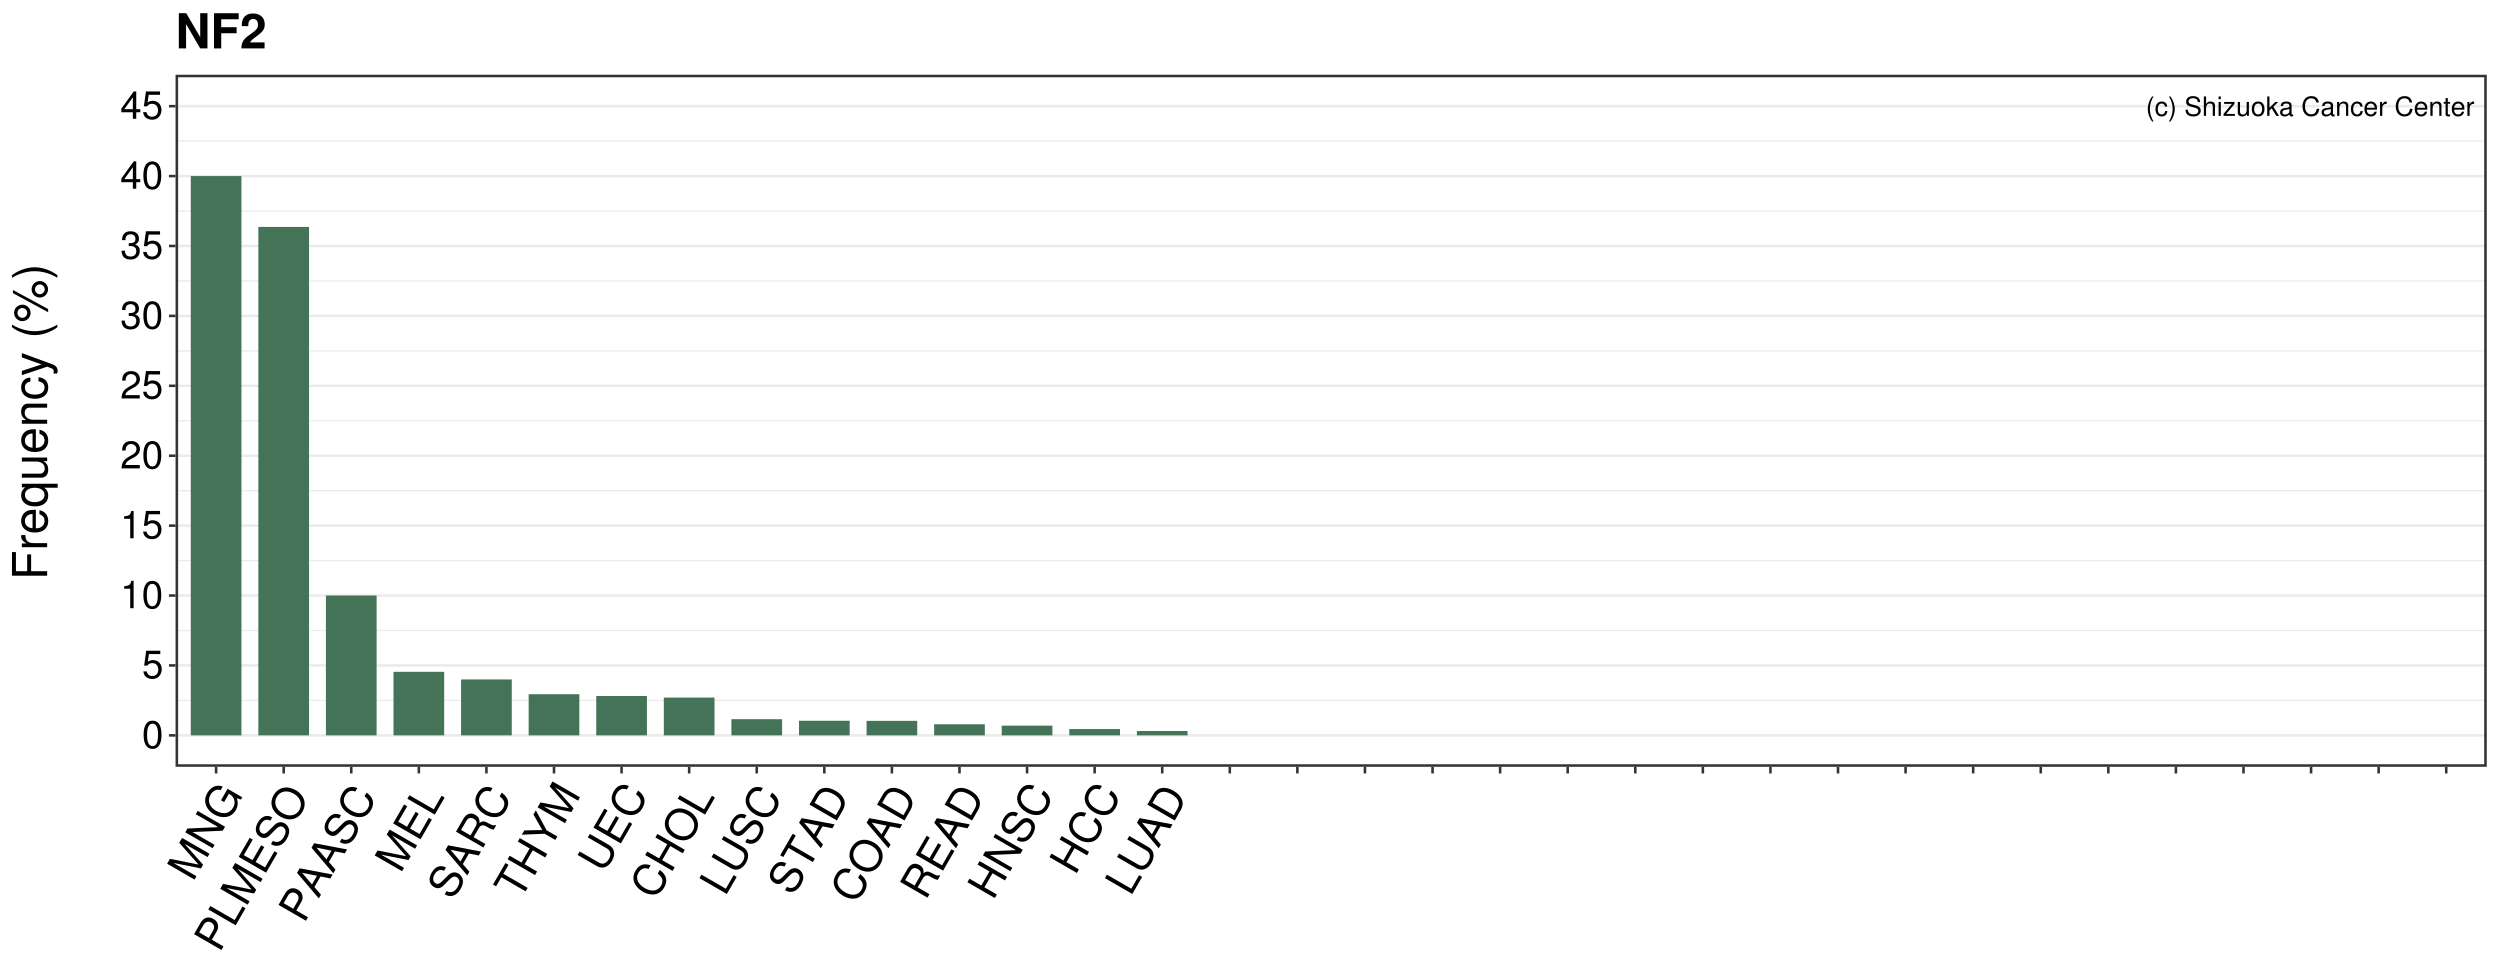 <?xml version="1.0" encoding="UTF-8"?>
<svg xmlns="http://www.w3.org/2000/svg" xmlns:xlink="http://www.w3.org/1999/xlink" width="1036pt" height="403pt" viewBox="0 0 1036 403" version="1.1">
<defs>
<g>
<symbol overflow="visible" id="glyph0-0">
<path style="stroke:none;" d=""/>
</symbol>
<symbol overflow="visible" id="glyph0-1">
<path style="stroke:none;" d="M 2.609 -8.047 C 1.5 -6.609 0.812 -4.594 0.812 -2.859 C 0.812 -1.109 1.5 0.891 2.609 2.344 L 3.219 2.344 C 2.25 0.766 1.703 -1.094 1.703 -2.859 C 1.703 -4.625 2.25 -6.484 3.219 -8.047 Z M 2.609 -8.047 "/>
</symbol>
<symbol overflow="visible" id="glyph0-2">
<path style="stroke:none;" d="M 5.203 -3.844 C 5.156 -4.406 5.031 -4.766 4.812 -5.094 C 4.422 -5.641 3.719 -5.953 2.922 -5.953 C 1.359 -5.953 0.344 -4.719 0.344 -2.797 C 0.344 -0.922 1.344 0.25 2.906 0.25 C 4.281 0.25 5.156 -0.578 5.266 -1.984 L 4.344 -1.984 C 4.188 -1.062 3.719 -0.594 2.922 -0.594 C 1.906 -0.594 1.297 -1.422 1.297 -2.797 C 1.297 -4.234 1.906 -5.109 2.906 -5.109 C 3.672 -5.109 4.172 -4.656 4.281 -3.844 Z M 5.203 -3.844 "/>
</symbol>
<symbol overflow="visible" id="glyph0-3">
<path style="stroke:none;" d="M 1.031 2.344 C 2.125 0.891 2.828 -1.109 2.828 -2.844 C 2.828 -4.594 2.125 -6.609 1.031 -8.047 L 0.422 -8.047 C 1.391 -6.469 1.938 -4.625 1.938 -2.844 C 1.938 -1.094 1.391 0.766 0.422 2.344 Z M 1.031 2.344 "/>
</symbol>
<symbol overflow="visible" id="glyph0-4">
<path style="stroke:none;" d=""/>
</symbol>
<symbol overflow="visible" id="glyph0-5">
<path style="stroke:none;" d="M 6.578 -5.688 C 6.578 -7.266 5.484 -8.188 3.641 -8.188 C 1.859 -8.188 0.766 -7.281 0.766 -5.828 C 0.766 -4.844 1.297 -4.219 2.359 -3.938 L 4.359 -3.406 C 5.375 -3.141 5.828 -2.734 5.828 -2.109 C 5.828 -1.672 5.594 -1.234 5.266 -1 C 4.938 -0.766 4.438 -0.656 3.781 -0.656 C 2.906 -0.656 2.312 -0.859 1.922 -1.328 C 1.625 -1.672 1.484 -2.062 1.5 -2.562 L 0.531 -2.562 C 0.547 -1.828 0.688 -1.344 1 -0.891 C 1.562 -0.141 2.484 0.25 3.719 0.25 C 4.672 0.25 5.453 0.031 5.969 -0.359 C 6.516 -0.797 6.859 -1.516 6.859 -2.203 C 6.859 -3.203 6.234 -3.938 5.141 -4.234 L 3.125 -4.766 C 2.156 -5.031 1.797 -5.344 1.797 -5.969 C 1.797 -6.781 2.516 -7.328 3.594 -7.328 C 4.875 -7.328 5.594 -6.734 5.609 -5.688 Z M 6.578 -5.688 "/>
</symbol>
<symbol overflow="visible" id="glyph0-6">
<path style="stroke:none;" d="M 0.766 -8.047 L 0.766 0 L 1.688 0 L 1.688 -3.188 C 1.688 -4.375 2.312 -5.141 3.266 -5.141 C 3.562 -5.141 3.859 -5.047 4.078 -4.875 C 4.344 -4.688 4.453 -4.422 4.453 -4.016 L 4.453 0 L 5.375 0 L 5.375 -4.375 C 5.375 -5.344 4.672 -5.953 3.547 -5.953 C 2.734 -5.953 2.234 -5.703 1.688 -5 L 1.688 -8.047 Z M 0.766 -8.047 "/>
</symbol>
<symbol overflow="visible" id="glyph0-7">
<path style="stroke:none;" d="M 1.656 -5.781 L 0.734 -5.781 L 0.734 0 L 1.656 0 Z M 1.656 -8.047 L 0.734 -8.047 L 0.734 -6.891 L 1.656 -6.891 Z M 1.656 -8.047 "/>
</symbol>
<symbol overflow="visible" id="glyph0-8">
<path style="stroke:none;" d="M 4.891 -5.781 L 0.578 -5.781 L 0.578 -4.984 L 3.797 -4.984 L 0.344 -0.828 L 0.344 0 L 5.047 0 L 5.047 -0.812 L 1.453 -0.812 L 4.891 -4.969 Z M 4.891 -5.781 "/>
</symbol>
<symbol overflow="visible" id="glyph0-9">
<path style="stroke:none;" d="M 5.328 0 L 5.328 -5.781 L 4.406 -5.781 L 4.406 -2.5 C 4.406 -1.328 3.797 -0.547 2.828 -0.547 C 2.094 -0.547 1.641 -1 1.641 -1.688 L 1.641 -5.781 L 0.719 -5.781 L 0.719 -1.328 C 0.719 -0.359 1.438 0.25 2.562 0.25 C 3.406 0.25 3.953 -0.047 4.5 -0.812 L 4.5 0 Z M 5.328 0 "/>
</symbol>
<symbol overflow="visible" id="glyph0-10">
<path style="stroke:none;" d="M 3 -5.953 C 1.375 -5.953 0.391 -4.797 0.391 -2.844 C 0.391 -0.906 1.375 0.25 3.016 0.25 C 4.641 0.25 5.641 -0.906 5.641 -2.812 C 5.641 -4.812 4.672 -5.953 3 -5.953 Z M 3.016 -5.109 C 4.047 -5.109 4.672 -4.25 4.672 -2.812 C 4.672 -1.453 4.031 -0.594 3.016 -0.594 C 1.984 -0.594 1.359 -1.453 1.359 -2.844 C 1.359 -4.234 1.984 -5.109 3.016 -5.109 Z M 3.016 -5.109 "/>
</symbol>
<symbol overflow="visible" id="glyph0-11">
<path style="stroke:none;" d="M 1.562 -8.047 L 0.641 -8.047 L 0.641 0 L 1.562 0 L 1.562 -2.25 L 2.453 -3.141 L 4.406 0 L 5.547 0 L 3.188 -3.797 L 5.188 -5.781 L 4.016 -5.781 L 1.562 -3.344 Z M 1.562 -8.047 "/>
</symbol>
<symbol overflow="visible" id="glyph0-12">
<path style="stroke:none;" d="M 5.906 -0.547 C 5.812 -0.516 5.766 -0.516 5.719 -0.516 C 5.391 -0.516 5.219 -0.688 5.219 -0.969 L 5.219 -4.375 C 5.219 -5.406 4.469 -5.953 3.031 -5.953 C 2.203 -5.953 1.5 -5.719 1.109 -5.281 C 0.844 -4.984 0.734 -4.656 0.719 -4.078 L 1.641 -4.078 C 1.719 -4.781 2.141 -5.109 3 -5.109 C 3.828 -5.109 4.297 -4.797 4.297 -4.234 L 4.297 -4 C 4.297 -3.609 4.062 -3.453 3.344 -3.359 C 2.031 -3.188 1.828 -3.141 1.484 -3 C 0.812 -2.734 0.469 -2.203 0.469 -1.453 C 0.469 -0.406 1.188 0.25 2.359 0.25 C 3.094 0.25 3.672 0 4.328 -0.594 C 4.391 -0.016 4.688 0.25 5.281 0.25 C 5.469 0.25 5.609 0.234 5.906 0.156 Z M 4.297 -1.828 C 4.297 -1.516 4.203 -1.328 3.938 -1.078 C 3.562 -0.734 3.109 -0.547 2.562 -0.547 C 1.844 -0.547 1.422 -0.891 1.422 -1.484 C 1.422 -2.094 1.828 -2.391 2.812 -2.547 C 3.797 -2.672 3.984 -2.719 4.297 -2.859 Z M 4.297 -1.828 "/>
</symbol>
<symbol overflow="visible" id="glyph0-13">
<path style="stroke:none;" d="M 7.312 -5.562 C 7 -7.328 5.969 -8.188 4.203 -8.188 C 3.125 -8.188 2.25 -7.844 1.656 -7.188 C 0.922 -6.391 0.531 -5.234 0.531 -3.938 C 0.531 -2.609 0.938 -1.469 1.703 -0.688 C 2.312 -0.047 3.109 0.25 4.172 0.25 C 6.125 0.25 7.234 -0.812 7.484 -2.938 L 6.422 -2.938 C 6.328 -2.391 6.219 -2.016 6.047 -1.688 C 5.719 -1.031 5.031 -0.656 4.172 -0.656 C 2.578 -0.656 1.562 -1.938 1.562 -3.938 C 1.562 -6.016 2.531 -7.281 4.094 -7.281 C 4.734 -7.281 5.344 -7.078 5.672 -6.766 C 5.969 -6.5 6.141 -6.156 6.266 -5.562 Z M 7.312 -5.562 "/>
</symbol>
<symbol overflow="visible" id="glyph0-14">
<path style="stroke:none;" d="M 0.766 -5.781 L 0.766 0 L 1.703 0 L 1.703 -3.188 C 1.703 -4.375 2.312 -5.141 3.266 -5.141 C 4 -5.141 4.469 -4.703 4.469 -4.016 L 4.469 0 L 5.375 0 L 5.375 -4.375 C 5.375 -5.328 4.656 -5.953 3.547 -5.953 C 2.688 -5.953 2.125 -5.625 1.625 -4.812 L 1.625 -5.781 Z M 0.766 -5.781 "/>
</symbol>
<symbol overflow="visible" id="glyph0-15">
<path style="stroke:none;" d="M 5.672 -2.578 C 5.672 -3.469 5.594 -4 5.438 -4.438 C 5.062 -5.375 4.172 -5.953 3.094 -5.953 C 1.484 -5.953 0.438 -4.719 0.438 -2.812 C 0.438 -0.922 1.453 0.25 3.078 0.25 C 4.391 0.25 5.312 -0.5 5.547 -1.75 L 4.625 -1.75 C 4.359 -1 3.844 -0.594 3.109 -0.594 C 2.516 -0.594 2.016 -0.859 1.719 -1.344 C 1.484 -1.672 1.406 -2.016 1.406 -2.578 Z M 1.422 -3.344 C 1.5 -4.406 2.156 -5.109 3.078 -5.109 C 3.984 -5.109 4.688 -4.359 4.688 -3.406 C 4.688 -3.375 4.688 -3.359 4.672 -3.344 Z M 1.422 -3.344 "/>
</symbol>
<symbol overflow="visible" id="glyph0-16">
<path style="stroke:none;" d="M 0.766 -5.781 L 0.766 0 L 1.688 0 L 1.688 -3 C 1.688 -3.828 1.906 -4.375 2.344 -4.688 C 2.625 -4.906 2.906 -4.969 3.547 -4.984 L 3.547 -5.922 C 3.391 -5.938 3.312 -5.953 3.188 -5.953 C 2.594 -5.953 2.141 -5.594 1.609 -4.734 L 1.609 -5.781 Z M 0.766 -5.781 "/>
</symbol>
<symbol overflow="visible" id="glyph0-17">
<path style="stroke:none;" d="M 2.812 -5.781 L 1.859 -5.781 L 1.859 -7.375 L 0.938 -7.375 L 0.938 -5.781 L 0.156 -5.781 L 0.156 -5.031 L 0.938 -5.031 L 0.938 -0.656 C 0.938 -0.078 1.344 0.25 2.062 0.25 C 2.281 0.25 2.5 0.234 2.812 0.172 L 2.812 -0.594 C 2.688 -0.562 2.547 -0.547 2.359 -0.547 C 1.969 -0.547 1.859 -0.656 1.859 -1.078 L 1.859 -5.031 L 2.812 -5.031 Z M 2.812 -5.781 "/>
</symbol>
<symbol overflow="visible" id="glyph1-0">
<path style="stroke:none;" d=""/>
</symbol>
<symbol overflow="visible" id="glyph1-1">
<path style="stroke:none;" d="M 4.406 -11.344 C 3.344 -11.344 2.391 -10.875 1.797 -10.094 C 1.062 -9.109 0.688 -7.578 0.688 -5.484 C 0.688 -1.656 1.969 0.375 4.406 0.375 C 6.797 0.375 8.109 -1.656 8.109 -5.391 C 8.109 -7.594 7.766 -9.078 7.016 -10.094 C 6.422 -10.891 5.469 -11.344 4.406 -11.344 Z M 4.406 -10.094 C 5.922 -10.094 6.672 -8.562 6.672 -5.516 C 6.672 -2.297 5.938 -0.797 4.375 -0.797 C 2.875 -0.797 2.125 -2.375 2.125 -5.469 C 2.125 -8.578 2.875 -10.094 4.406 -10.094 Z M 4.406 -10.094 "/>
</symbol>
<symbol overflow="visible" id="glyph1-2">
<path style="stroke:none;" d="M 7.609 -11.344 L 1.766 -11.344 L 0.906 -5.172 L 2.203 -5.172 C 2.859 -5.953 3.406 -6.219 4.281 -6.219 C 5.812 -6.219 6.766 -5.188 6.766 -3.5 C 6.766 -1.875 5.828 -0.875 4.281 -0.875 C 3.062 -0.875 2.297 -1.5 1.969 -2.781 L 0.562 -2.781 C 0.75 -1.859 0.906 -1.406 1.25 -0.984 C 1.891 -0.125 3.047 0.375 4.312 0.375 C 6.609 0.375 8.203 -1.297 8.203 -3.703 C 8.203 -5.938 6.719 -7.469 4.547 -7.469 C 3.75 -7.469 3.109 -7.266 2.453 -6.781 L 2.891 -9.953 L 7.609 -9.953 Z M 7.609 -11.344 "/>
</symbol>
<symbol overflow="visible" id="glyph1-3">
<path style="stroke:none;" d="M 4.141 -8.078 L 4.141 0 L 5.547 0 L 5.547 -11.344 L 4.625 -11.344 C 4.125 -9.594 3.812 -9.359 1.625 -9.094 L 1.625 -8.078 Z M 4.141 -8.078 "/>
</symbol>
<symbol overflow="visible" id="glyph1-4">
<path style="stroke:none;" d="M 8.094 -1.391 L 2.125 -1.391 C 2.266 -2.312 2.781 -2.906 4.172 -3.734 L 5.781 -4.594 C 7.359 -5.453 8.172 -6.625 8.172 -8.016 C 8.172 -8.953 7.797 -9.844 7.125 -10.453 C 6.453 -11.062 5.609 -11.344 4.547 -11.344 C 3.109 -11.344 2.031 -10.828 1.406 -9.875 C 1.016 -9.266 0.828 -8.562 0.797 -7.406 L 2.203 -7.406 C 2.25 -8.172 2.359 -8.641 2.547 -9.016 C 2.906 -9.703 3.641 -10.109 4.5 -10.109 C 5.781 -10.109 6.734 -9.203 6.734 -7.984 C 6.734 -7.094 6.203 -6.312 5.203 -5.75 L 3.734 -4.906 C 1.359 -3.562 0.672 -2.5 0.547 0 L 8.094 0 Z M 8.094 -1.391 "/>
</symbol>
<symbol overflow="visible" id="glyph1-5">
<path style="stroke:none;" d="M 3.531 -5.203 L 3.719 -5.203 L 4.297 -5.219 C 5.859 -5.219 6.656 -4.516 6.656 -3.156 C 6.656 -1.734 5.781 -0.875 4.297 -0.875 C 2.766 -0.875 2.016 -1.641 1.922 -3.297 L 0.516 -3.297 C 0.578 -2.391 0.734 -1.797 1.016 -1.281 C 1.578 -0.188 2.703 0.375 4.25 0.375 C 6.594 0.375 8.094 -1.031 8.094 -3.172 C 8.094 -4.609 7.531 -5.406 6.172 -5.875 C 7.234 -6.281 7.766 -7.094 7.766 -8.219 C 7.766 -10.172 6.469 -11.344 4.297 -11.344 C 2.016 -11.344 0.797 -10.094 0.75 -7.688 L 2.156 -7.688 C 2.172 -8.375 2.234 -8.75 2.422 -9.109 C 2.734 -9.734 3.438 -10.109 4.312 -10.109 C 5.562 -10.109 6.312 -9.375 6.312 -8.172 C 6.312 -7.375 6.031 -6.891 5.406 -6.641 C 5.031 -6.484 4.531 -6.422 3.531 -6.406 Z M 3.531 -5.203 "/>
</symbol>
<symbol overflow="visible" id="glyph1-6">
<path style="stroke:none;" d="M 5.234 -2.719 L 5.234 0 L 6.641 0 L 6.641 -2.719 L 8.312 -2.719 L 8.312 -3.984 L 6.641 -3.984 L 6.641 -11.344 L 5.594 -11.344 L 0.453 -4.203 L 0.453 -2.719 Z M 5.234 -3.984 L 1.688 -3.984 L 5.234 -8.938 Z M 5.234 -3.984 "/>
</symbol>
<symbol overflow="visible" id="glyph2-0">
<path style="stroke:none;" d=""/>
</symbol>
<symbol overflow="visible" id="glyph2-1">
<path style="stroke:none;" d="M 4.219 -7.297 L -3.469 -15.984 L 6.062 -10.484 L 6.859 -11.859 L -4.5 -18.422 L -5.672 -16.406 L 2.312 -7.391 L -9.516 -9.75 L -10.688 -7.719 L 0.672 -1.156 L 1.469 -2.547 L -8.062 -8.047 L 3.328 -5.766 Z M 4.219 -7.297 "/>
</symbol>
<symbol overflow="visible" id="glyph2-2">
<path style="stroke:none;" d="M -5.547 -16.625 L -6.328 -15.266 L 2.969 -9.906 L -9.766 -9.328 L -10.672 -7.75 L 0.688 -1.188 L 1.484 -2.562 L -7.734 -7.891 L 4.875 -8.438 L 5.812 -10.062 Z M -5.547 -16.625 "/>
</symbol>
<symbol overflow="visible" id="glyph2-3">
<path style="stroke:none;" d="M 0.375 -14.531 L -2.359 -9.781 L -1.062 -9.047 L 0.922 -12.5 L 1.234 -12.312 C 3.266 -11.141 3.859 -8.812 2.656 -6.734 C 2 -5.578 0.969 -4.781 -0.125 -4.547 C -1.375 -4.25 -3 -4.594 -4.406 -5.406 C -7.203 -7.016 -8.109 -9.656 -6.719 -12.062 C -5.719 -13.797 -4.109 -14.531 -2.484 -14 L -1.625 -15.469 C -4.172 -16.391 -6.516 -15.406 -8.016 -12.812 C -8.812 -11.422 -9.094 -10.094 -8.859 -8.797 C -8.531 -6.844 -7.203 -5.078 -5.156 -3.906 C -1.656 -1.891 2 -2.625 3.766 -5.688 C 4.656 -7.234 4.797 -8.797 4.188 -10.609 L 5.922 -10.094 L 6.453 -11.016 Z M 0.375 -14.531 "/>
</symbol>
<symbol overflow="visible" id="glyph2-4">
<path style="stroke:none;" d="M -3.156 -5.656 L -1.094 -9.219 C -0.578 -10.109 -0.453 -10.969 -0.641 -11.891 C -0.859 -12.938 -1.422 -13.656 -2.469 -14.266 C -4.594 -15.5 -6.531 -14.906 -7.828 -12.672 L -10.531 -7.984 L 0.828 -1.422 L 1.656 -2.875 Z M -4.438 -6.391 L -8.422 -8.703 L -6.672 -11.719 C -5.875 -13.109 -4.656 -13.5 -3.406 -12.781 C -2.156 -12.062 -1.891 -10.797 -2.688 -9.406 Z M -4.438 -6.391 "/>
</symbol>
<symbol overflow="visible" id="glyph2-5">
<path style="stroke:none;" d="M -9.797 -9.25 L -10.641 -7.812 L 0.719 -1.25 L 4.797 -8.312 L 3.531 -9.047 L 0.297 -3.422 Z M -9.797 -9.25 "/>
</symbol>
<symbol overflow="visible" id="glyph2-6">
<path style="stroke:none;" d="M -3.516 -5.844 L 0.047 -12.016 L -1.234 -12.766 L -4.797 -6.594 L -8.422 -8.688 L -4.719 -15.094 L -6 -15.828 L -10.547 -7.969 L 0.812 -1.406 L 5.516 -9.547 L 4.25 -10.281 L 0.391 -3.594 Z M -3.516 -5.844 "/>
</symbol>
<symbol overflow="visible" id="glyph2-7">
<path style="stroke:none;" d="M -2.656 -13.938 C -4.891 -15.188 -7.078 -14.422 -8.594 -11.797 C -10.031 -9.312 -9.625 -7.031 -7.578 -5.844 C -6.188 -5.047 -4.891 -5.266 -3.641 -6.531 L -1.266 -8.922 C -0.062 -10.141 0.875 -10.469 1.766 -9.953 C 2.375 -9.609 2.812 -8.922 2.875 -8.234 C 2.938 -7.609 2.688 -6.781 2.156 -5.859 C 1.453 -4.625 0.672 -3.969 -0.312 -3.781 C -1.047 -3.656 -1.688 -3.797 -2.375 -4.219 L -3.172 -2.844 C -2.141 -2.234 -1.312 -2.047 -0.438 -2.156 C 1.062 -2.312 2.391 -3.297 3.391 -5.031 C 4.172 -6.391 4.5 -7.672 4.359 -8.734 C 4.188 -9.859 3.453 -10.906 2.484 -11.469 C 1.078 -12.281 -0.453 -12.016 -1.766 -10.719 L -4.188 -8.297 C -5.344 -7.156 -6.078 -6.906 -6.953 -7.406 C -8.094 -8.078 -8.281 -9.531 -7.406 -11.062 C -6.359 -12.859 -4.953 -13.406 -3.453 -12.562 Z M -2.656 -13.938 "/>
</symbol>
<symbol overflow="visible" id="glyph2-8">
<path style="stroke:none;" d="M -8.062 -12.734 C -9.938 -9.469 -8.797 -5.875 -5.266 -3.828 C -1.703 -1.781 1.984 -2.594 3.875 -5.875 C 4.672 -7.25 4.953 -8.734 4.703 -10.094 C 4.391 -11.938 3.031 -13.672 1.188 -14.75 C -2.469 -16.859 -6.125 -16.078 -8.062 -12.734 Z M -6.766 -12 C -5.344 -14.469 -2.562 -14.984 0.312 -13.328 C 3.062 -11.734 3.984 -9.016 2.594 -6.609 C 1.203 -4.203 -1.594 -3.656 -4.422 -5.281 C -7.219 -6.906 -8.141 -9.609 -6.766 -12 Z M -6.766 -12 "/>
</symbol>
<symbol overflow="visible" id="glyph2-9">
<path style="stroke:none;" d="M 0.859 -9.359 L 4.938 -8.547 L 5.875 -10.172 L -7.781 -12.75 L -8.859 -10.875 L 0.156 -0.266 L 1.047 -1.812 L -1.672 -4.969 Z M -0.594 -9.656 L -2.672 -6.047 L -6.781 -10.906 Z M -0.594 -9.656 "/>
</symbol>
<symbol overflow="visible" id="glyph2-10">
<path style="stroke:none;" d="M -1.859 -14.859 C -4.641 -15.828 -6.688 -15.109 -8.125 -12.609 C -9.016 -11.078 -9.219 -9.578 -8.781 -8.203 C -8.25 -6.516 -6.953 -5.016 -5.109 -3.953 C -3.25 -2.875 -1.297 -2.531 0.438 -2.953 C 1.828 -3.328 2.906 -4.188 3.75 -5.672 C 5.359 -8.438 4.766 -10.875 1.953 -12.938 L 1.094 -11.438 C 1.781 -10.891 2.234 -10.422 2.562 -9.906 C 3.219 -8.922 3.188 -7.641 2.484 -6.422 C 1.172 -4.156 -1.469 -3.766 -4.297 -5.406 C -7.219 -7.094 -8.203 -9.516 -6.938 -11.703 C -6.406 -12.625 -5.625 -13.312 -4.922 -13.531 C -4.281 -13.734 -3.672 -13.688 -2.719 -13.375 Z M -1.859 -14.859 "/>
</symbol>
<symbol overflow="visible" id="glyph2-11">
<path style="stroke:none;" d="M -3.219 -5.719 L -1.047 -9.469 C -0.312 -10.75 0.641 -10.984 2.047 -10.172 L 3.047 -9.578 C 3.75 -9.172 4.516 -8.906 5.094 -8.828 L 6.109 -10.578 L 5.75 -10.781 C 5.062 -10.469 4.594 -10.594 3.062 -11.438 C 1.188 -12.484 0.438 -12.516 -0.781 -11.594 C -0.672 -13.25 -1.172 -14.219 -2.469 -14.969 C -4.422 -16.094 -6.203 -15.484 -7.5 -13.25 L -10.516 -8.016 L 0.844 -1.453 L 1.672 -2.891 Z M -4.5 -6.453 L -8.406 -8.719 L -6.375 -12.234 C -5.906 -13.047 -5.516 -13.438 -5 -13.609 C -4.453 -13.828 -3.828 -13.734 -3.141 -13.328 C -1.797 -12.562 -1.578 -11.516 -2.469 -9.969 Z M -4.5 -6.453 "/>
</symbol>
<symbol overflow="visible" id="glyph2-12">
<path style="stroke:none;" d="M -6.891 -11.344 L -4.734 -15.062 L -6.016 -15.797 L -11.172 -6.891 L -9.891 -6.156 L -7.719 -9.906 L 2.359 -4.078 L 3.188 -5.516 Z M -6.891 -11.344 "/>
</symbol>
<symbol overflow="visible" id="glyph2-13">
<path style="stroke:none;" d="M -0.203 -11.578 L 4.969 -8.594 L 5.797 -10.047 L -5.562 -16.609 L -6.391 -15.156 L -1.484 -12.328 L -4.859 -6.484 L -9.766 -9.312 L -10.609 -7.859 L 0.75 -1.297 L 1.594 -2.766 L -3.578 -5.75 Z M -0.203 -11.578 "/>
</symbol>
<symbol overflow="visible" id="glyph2-14">
<path style="stroke:none;" d="M -0.969 -8.609 L -5.406 -16.859 L -6.406 -15.141 L -2.75 -8.703 L -10.203 -8.547 L -11.234 -6.766 L -1.797 -7.172 L 2.656 -4.594 L 3.484 -6.031 Z M -0.969 -8.609 "/>
</symbol>
<symbol overflow="visible" id="glyph2-15">
<path style="stroke:none;" d="M -6.391 -15.172 L 1.578 -10.562 C 3.109 -9.688 3.406 -8.031 2.359 -6.203 C 1.875 -5.359 1.266 -4.797 0.562 -4.469 C -0.188 -4.172 -0.922 -4.25 -1.781 -4.734 L -9.75 -9.344 L -10.594 -7.891 L -2.625 -3.281 C -0.297 -1.953 2.078 -2.781 3.641 -5.469 C 5.172 -8.125 4.703 -10.688 2.422 -12 L -5.547 -16.609 Z M -6.391 -15.172 "/>
</symbol>
<symbol overflow="visible" id="glyph2-16">
<path style="stroke:none;" d="M 0.812 -1.391 L 3.328 -5.766 C 4.984 -8.641 3.844 -11.641 0.312 -13.672 C -3.219 -15.719 -6.359 -15.203 -8.031 -12.328 L -10.547 -7.953 Z M 0.375 -3.578 L -8.438 -8.672 L -6.891 -11.344 C -5.594 -13.594 -3.406 -13.891 -0.5 -12.219 C 2.375 -10.562 3.219 -8.5 1.922 -6.25 Z M 0.375 -3.578 "/>
</symbol>
<symbol overflow="visible" id="glyph3-0">
<path style="stroke:none;" d=""/>
</symbol>
<symbol overflow="visible" id="glyph3-1">
<path style="stroke:none;" d="M -6.641 -3.656 L -6.641 -10.625 L -8.281 -10.625 L -8.281 -3.656 L -12.938 -3.656 L -12.938 -11.578 L -14.578 -11.578 L -14.578 -1.797 L 0 -1.797 L 0 -3.656 Z M -6.641 -3.656 "/>
</symbol>
<symbol overflow="visible" id="glyph3-2">
<path style="stroke:none;" d="M -10.484 -1.375 L 0 -1.375 L 0 -3.062 L -5.438 -3.062 C -6.938 -3.062 -7.922 -3.438 -8.5 -4.234 C -8.875 -4.766 -9 -5.266 -9.016 -6.422 L -10.719 -6.422 C -10.766 -6.141 -10.781 -6 -10.781 -5.781 C -10.781 -4.703 -10.141 -3.875 -8.578 -2.922 L -10.484 -2.922 Z M -10.484 -1.375 "/>
</symbol>
<symbol overflow="visible" id="glyph3-3">
<path style="stroke:none;" d="M -4.688 -10.266 C -6.281 -10.266 -7.234 -10.141 -8.016 -9.844 C -9.734 -9.156 -10.781 -7.562 -10.781 -5.594 C -10.781 -2.688 -8.547 -0.797 -5.094 -0.797 C -1.656 -0.797 0.453 -2.625 0.453 -5.562 C 0.453 -7.953 -0.906 -9.625 -3.188 -10.047 L -3.188 -8.359 C -1.797 -7.906 -1.078 -6.953 -1.078 -5.625 C -1.078 -4.562 -1.562 -3.656 -2.438 -3.094 C -3.047 -2.703 -3.641 -2.562 -4.688 -2.547 Z M -6.047 -2.578 C -7.984 -2.719 -9.234 -3.906 -9.234 -5.578 C -9.234 -7.219 -7.875 -8.484 -6.156 -8.484 C -6.125 -8.484 -6.078 -8.484 -6.047 -8.453 Z M -6.047 -2.578 "/>
</symbol>
<symbol overflow="visible" id="glyph3-4">
<path style="stroke:none;" d="M 4.359 -9.906 L -10.484 -9.906 L -10.484 -8.422 L -9.078 -8.422 C -10.188 -7.641 -10.781 -6.453 -10.781 -5.078 C -10.781 -2.312 -8.516 -0.516 -5.047 -0.516 C -1.641 -0.516 0.453 -2.234 0.453 -5 C 0.453 -6.453 -0.062 -7.453 -1.203 -8.234 L 4.359 -8.234 Z M -9.219 -5.312 C -9.219 -7.094 -7.625 -8.234 -5.094 -8.234 C -2.703 -8.234 -1.094 -7.078 -1.094 -5.312 C -1.094 -3.484 -2.719 -2.266 -5.156 -2.266 C -7.578 -2.266 -9.219 -3.484 -9.219 -5.312 Z M -9.219 -5.312 "/>
</symbol>
<symbol overflow="visible" id="glyph3-5">
<path style="stroke:none;" d="M 0 -9.641 L -10.484 -9.641 L -10.484 -7.984 L -4.547 -7.984 C -2.406 -7.984 -1 -6.859 -1 -5.125 C -1 -3.797 -1.797 -2.953 -3.062 -2.953 L -10.484 -2.953 L -10.484 -1.297 L -2.406 -1.297 C -0.656 -1.297 0.453 -2.594 0.453 -4.641 C 0.453 -6.188 -0.078 -7.156 -1.453 -8.141 L 0 -8.141 Z M 0 -9.641 "/>
</symbol>
<symbol overflow="visible" id="glyph3-6">
<path style="stroke:none;" d="M -10.484 -1.406 L 0 -1.406 L 0 -3.078 L -5.781 -3.078 C -7.922 -3.078 -9.312 -4.203 -9.312 -5.922 C -9.312 -7.234 -8.516 -8.078 -7.266 -8.078 L 0 -8.078 L 0 -9.734 L -7.922 -9.734 C -9.656 -9.734 -10.781 -8.438 -10.781 -6.422 C -10.781 -4.859 -10.188 -3.859 -8.719 -2.938 L -10.484 -2.938 Z M -10.484 -1.406 "/>
</symbol>
<symbol overflow="visible" id="glyph3-7">
<path style="stroke:none;" d="M -6.953 -9.422 C -7.984 -9.344 -8.641 -9.125 -9.219 -8.719 C -10.203 -8 -10.781 -6.734 -10.781 -5.281 C -10.781 -2.453 -8.547 -0.625 -5.062 -0.625 C -1.688 -0.625 0.453 -2.422 0.453 -5.266 C 0.453 -7.766 -1.047 -9.344 -3.594 -9.547 L -3.594 -7.859 C -1.922 -7.578 -1.078 -6.719 -1.078 -5.297 C -1.078 -3.453 -2.578 -2.359 -5.062 -2.359 C -7.688 -2.359 -9.234 -3.438 -9.234 -5.266 C -9.234 -6.656 -8.422 -7.547 -6.953 -7.734 Z M -6.953 -9.422 "/>
</symbol>
<symbol overflow="visible" id="glyph3-8">
<path style="stroke:none;" d="M -10.484 -7.766 L -2.312 -4.859 L -10.484 -2.188 L -10.484 -0.406 L 0.047 -3.938 L 1.703 -3.297 C 2.438 -3.047 2.719 -2.656 2.719 -1.953 C 2.719 -1.719 2.688 -1.438 2.594 -1.078 L 4.094 -1.078 C 4.281 -1.422 4.359 -1.766 4.359 -2.203 C 4.359 -2.734 4.188 -3.312 3.859 -3.766 C 3.484 -4.281 3.047 -4.578 2.203 -4.906 L -10.484 -9.562 Z M -10.484 -7.766 "/>
</symbol>
<symbol overflow="visible" id="glyph3-9">
<path style="stroke:none;" d=""/>
</symbol>
<symbol overflow="visible" id="glyph3-10">
<path style="stroke:none;" d="M -14.578 -4.719 C -11.953 -2.719 -8.312 -1.453 -5.188 -1.453 C -2.016 -1.453 1.625 -2.719 4.234 -4.719 L 4.234 -5.812 C 1.375 -4.062 -1.984 -3.078 -5.188 -3.078 C -8.359 -3.078 -11.734 -4.062 -14.578 -5.812 Z M -14.578 -4.719 "/>
</symbol>
<symbol overflow="visible" id="glyph3-11">
<path style="stroke:none;" d="M -13.703 -3.984 C -13.703 -2.125 -12.156 -0.578 -10.281 -0.578 C -8.406 -0.578 -6.859 -2.125 -6.859 -4 C -6.859 -5.859 -8.406 -7.406 -10.234 -7.406 C -12.188 -7.406 -13.703 -5.906 -13.703 -3.984 Z M -12.297 -3.984 C -12.297 -5.125 -11.406 -6.016 -10.266 -6.016 C -9.156 -6.016 -8.266 -5.094 -8.266 -4 C -8.266 -2.875 -9.188 -1.953 -10.281 -1.953 C -11.406 -1.953 -12.297 -2.875 -12.297 -3.984 Z M -14.188 -12.188 L 0.406 -4.281 L 0.406 -5.594 L -14.188 -13.5 Z M -6.438 -13.766 C -6.438 -11.906 -4.906 -10.359 -3.047 -10.359 C -1.156 -10.359 0.375 -11.906 0.375 -13.781 C 0.375 -15.625 -1.156 -17.188 -3 -17.188 C -4.922 -17.188 -6.438 -15.688 -6.438 -13.766 Z M -5.047 -13.766 C -5.047 -14.906 -4.141 -15.797 -3 -15.797 C -1.922 -15.797 -1.016 -14.875 -1.016 -13.781 C -1.016 -12.656 -1.922 -11.734 -3.047 -11.734 C -4.141 -11.734 -5.047 -12.656 -5.047 -13.766 Z M -5.047 -13.766 "/>
</symbol>
<symbol overflow="visible" id="glyph3-12">
<path style="stroke:none;" d="M 4.234 -1.859 C 1.625 -3.859 -2.016 -5.125 -5.156 -5.125 C -8.312 -5.125 -11.953 -3.859 -14.578 -1.859 L -14.578 -0.766 C -11.719 -2.516 -8.359 -3.5 -5.156 -3.5 C -1.984 -3.5 1.406 -2.516 4.234 -0.766 Z M 4.234 -1.859 "/>
</symbol>
<symbol overflow="visible" id="glyph4-0">
<path style="stroke:none;" d=""/>
</symbol>
<symbol overflow="visible" id="glyph4-1">
<path style="stroke:none;" d="M 10.219 0 L 13.219 0 L 13.219 -14.578 L 10.219 -14.578 L 10.219 -4.656 L 4.438 -14.578 L 1.359 -14.578 L 1.359 0 L 4.359 0 L 4.359 -10.078 Z M 10.219 0 "/>
</symbol>
<symbol overflow="visible" id="glyph4-2">
<path style="stroke:none;" d="M 4.484 -6.281 L 10.859 -6.281 L 10.859 -8.781 L 4.484 -8.781 L 4.484 -12.078 L 11.719 -12.078 L 11.719 -14.578 L 1.484 -14.578 L 1.484 0 L 4.484 0 Z M 4.484 -6.281 "/>
</symbol>
<symbol overflow="visible" id="glyph4-3">
<path style="stroke:none;" d="M 10.234 -2.5 L 4.234 -2.5 C 4.594 -3.266 5.047 -3.656 7.125 -5.188 C 9.578 -6.984 10.297 -8.062 10.297 -9.984 C 10.297 -12.719 8.422 -14.484 5.438 -14.484 C 2.5 -14.484 0.781 -12.734 0.781 -9.734 C 0.781 -9.625 0.781 -9.453 0.797 -9.234 L 3.484 -9.234 L 3.484 -9.703 C 3.484 -11.281 4.219 -12.203 5.5 -12.203 C 6.734 -12.203 7.5 -11.344 7.5 -9.922 C 7.5 -8.359 7 -7.734 3.875 -5.516 C 1.484 -3.875 0.734 -2.625 0.594 0 L 10.234 0 Z M 10.234 -2.5 "/>
</symbol>
</g>
<clipPath id="clip1">
  <path d="M 72.75 30.957 L 1030.52 30.957 L 1030.52 317.77 L 72.75 317.77 Z M 72.75 30.957 "/>
</clipPath>
<clipPath id="clip2">
  <path d="M 72.75 289 L 1030.52 289 L 1030.52 291 L 72.75 291 Z M 72.75 289 "/>
</clipPath>
<clipPath id="clip3">
  <path d="M 72.75 261 L 1030.52 261 L 1030.52 262 L 72.75 262 Z M 72.75 261 "/>
</clipPath>
<clipPath id="clip4">
  <path d="M 72.75 232 L 1030.52 232 L 1030.52 233 L 72.75 233 Z M 72.75 232 "/>
</clipPath>
<clipPath id="clip5">
  <path d="M 72.75 203 L 1030.52 203 L 1030.52 204 L 72.75 204 Z M 72.75 203 "/>
</clipPath>
<clipPath id="clip6">
  <path d="M 72.75 174 L 1030.52 174 L 1030.52 175 L 72.75 175 Z M 72.75 174 "/>
</clipPath>
<clipPath id="clip7">
  <path d="M 72.75 145 L 1030.52 145 L 1030.52 146 L 72.75 146 Z M 72.75 145 "/>
</clipPath>
<clipPath id="clip8">
  <path d="M 72.75 116 L 1030.52 116 L 1030.52 117 L 72.75 117 Z M 72.75 116 "/>
</clipPath>
<clipPath id="clip9">
  <path d="M 72.75 87 L 1030.52 87 L 1030.52 88 L 72.75 88 Z M 72.75 87 "/>
</clipPath>
<clipPath id="clip10">
  <path d="M 72.75 58 L 1030.52 58 L 1030.52 59 L 72.75 59 Z M 72.75 58 "/>
</clipPath>
<clipPath id="clip11">
  <path d="M 72.75 304 L 1030.52 304 L 1030.52 306 L 72.75 306 Z M 72.75 304 "/>
</clipPath>
<clipPath id="clip12">
  <path d="M 72.75 275 L 1030.52 275 L 1030.52 277 L 72.75 277 Z M 72.75 275 "/>
</clipPath>
<clipPath id="clip13">
  <path d="M 72.75 246 L 1030.52 246 L 1030.52 248 L 72.75 248 Z M 72.75 246 "/>
</clipPath>
<clipPath id="clip14">
  <path d="M 72.75 217 L 1030.52 217 L 1030.52 219 L 72.75 219 Z M 72.75 217 "/>
</clipPath>
<clipPath id="clip15">
  <path d="M 72.75 188 L 1030.52 188 L 1030.52 190 L 72.75 190 Z M 72.75 188 "/>
</clipPath>
<clipPath id="clip16">
  <path d="M 72.75 159 L 1030.52 159 L 1030.52 161 L 72.75 161 Z M 72.75 159 "/>
</clipPath>
<clipPath id="clip17">
  <path d="M 72.75 130 L 1030.52 130 L 1030.52 132 L 72.75 132 Z M 72.75 130 "/>
</clipPath>
<clipPath id="clip18">
  <path d="M 72.75 101 L 1030.52 101 L 1030.52 103 L 72.75 103 Z M 72.75 101 "/>
</clipPath>
<clipPath id="clip19">
  <path d="M 72.75 72 L 1030.52 72 L 1030.52 74 L 72.75 74 Z M 72.75 72 "/>
</clipPath>
<clipPath id="clip20">
  <path d="M 72.75 43 L 1030.52 43 L 1030.52 45 L 72.75 45 Z M 72.75 43 "/>
</clipPath>
<clipPath id="clip21">
  <path d="M 72.75 30.957 L 1030.52 30.957 L 1030.52 317.77 L 72.75 317.77 Z M 72.75 30.957 "/>
</clipPath>
</defs>
<g id="surface1456">
<rect x="0" y="0" width="1036" height="403" style="fill:rgb(100%,100%,100%);fill-opacity:1;stroke:none;"/>
<rect x="0" y="0" width="1036" height="403" style="fill:rgb(100%,100%,100%);fill-opacity:1;stroke:none;"/>
<path style="fill:none;stroke-width:1.067;stroke-linecap:round;stroke-linejoin:round;stroke:rgb(100%,100%,100%);stroke-opacity:1;stroke-miterlimit:10;" d="M 0 403 L 1036 403 L 1036 0 L 0 0 Z M 0 403 "/>
<g clip-path="url(#clip1)" clip-rule="nonzero">
<path style=" stroke:none;fill-rule:nonzero;fill:rgb(100%,100%,100%);fill-opacity:1;" d="M 72.75 317.77 L 1030.52 317.77 L 1030.52 30.957 L 72.75 30.957 Z M 72.75 317.77 "/>
</g>
<g clip-path="url(#clip2)" clip-rule="nonzero">
<path style="fill:none;stroke-width:0.533;stroke-linecap:butt;stroke-linejoin:round;stroke:rgb(92.157%,92.157%,92.157%);stroke-opacity:1;stroke-miterlimit:10;" d="M 72.75 290.25 L 1030.52 290.25 "/>
</g>
<g clip-path="url(#clip3)" clip-rule="nonzero">
<path style="fill:none;stroke-width:0.533;stroke-linecap:butt;stroke-linejoin:round;stroke:rgb(92.157%,92.157%,92.157%);stroke-opacity:1;stroke-miterlimit:10;" d="M 72.75 261.277 L 1030.52 261.277 "/>
</g>
<g clip-path="url(#clip4)" clip-rule="nonzero">
<path style="fill:none;stroke-width:0.533;stroke-linecap:butt;stroke-linejoin:round;stroke:rgb(92.157%,92.157%,92.157%);stroke-opacity:1;stroke-miterlimit:10;" d="M 72.75 232.309 L 1030.52 232.309 "/>
</g>
<g clip-path="url(#clip5)" clip-rule="nonzero">
<path style="fill:none;stroke-width:0.533;stroke-linecap:butt;stroke-linejoin:round;stroke:rgb(92.157%,92.157%,92.157%);stroke-opacity:1;stroke-miterlimit:10;" d="M 72.75 203.336 L 1030.52 203.336 "/>
</g>
<g clip-path="url(#clip6)" clip-rule="nonzero">
<path style="fill:none;stroke-width:0.533;stroke-linecap:butt;stroke-linejoin:round;stroke:rgb(92.157%,92.157%,92.157%);stroke-opacity:1;stroke-miterlimit:10;" d="M 72.75 174.363 L 1030.52 174.363 "/>
</g>
<g clip-path="url(#clip7)" clip-rule="nonzero">
<path style="fill:none;stroke-width:0.533;stroke-linecap:butt;stroke-linejoin:round;stroke:rgb(92.157%,92.157%,92.157%);stroke-opacity:1;stroke-miterlimit:10;" d="M 72.75 145.395 L 1030.52 145.395 "/>
</g>
<g clip-path="url(#clip8)" clip-rule="nonzero">
<path style="fill:none;stroke-width:0.533;stroke-linecap:butt;stroke-linejoin:round;stroke:rgb(92.157%,92.157%,92.157%);stroke-opacity:1;stroke-miterlimit:10;" d="M 72.75 116.422 L 1030.52 116.422 "/>
</g>
<g clip-path="url(#clip9)" clip-rule="nonzero">
<path style="fill:none;stroke-width:0.533;stroke-linecap:butt;stroke-linejoin:round;stroke:rgb(92.157%,92.157%,92.157%);stroke-opacity:1;stroke-miterlimit:10;" d="M 72.75 87.453 L 1030.52 87.453 "/>
</g>
<g clip-path="url(#clip10)" clip-rule="nonzero">
<path style="fill:none;stroke-width:0.533;stroke-linecap:butt;stroke-linejoin:round;stroke:rgb(92.157%,92.157%,92.157%);stroke-opacity:1;stroke-miterlimit:10;" d="M 72.75 58.48 L 1030.52 58.48 "/>
</g>
<g clip-path="url(#clip11)" clip-rule="nonzero">
<path style="fill:none;stroke-width:1.067;stroke-linecap:butt;stroke-linejoin:round;stroke:rgb(92.157%,92.157%,92.157%);stroke-opacity:1;stroke-miterlimit:10;" d="M 72.75 304.734 L 1030.52 304.734 "/>
</g>
<g clip-path="url(#clip12)" clip-rule="nonzero">
<path style="fill:none;stroke-width:1.067;stroke-linecap:butt;stroke-linejoin:round;stroke:rgb(92.157%,92.157%,92.157%);stroke-opacity:1;stroke-miterlimit:10;" d="M 72.75 275.762 L 1030.52 275.762 "/>
</g>
<g clip-path="url(#clip13)" clip-rule="nonzero">
<path style="fill:none;stroke-width:1.067;stroke-linecap:butt;stroke-linejoin:round;stroke:rgb(92.157%,92.157%,92.157%);stroke-opacity:1;stroke-miterlimit:10;" d="M 72.75 246.793 L 1030.52 246.793 "/>
</g>
<g clip-path="url(#clip14)" clip-rule="nonzero">
<path style="fill:none;stroke-width:1.067;stroke-linecap:butt;stroke-linejoin:round;stroke:rgb(92.157%,92.157%,92.157%);stroke-opacity:1;stroke-miterlimit:10;" d="M 72.75 217.82 L 1030.52 217.82 "/>
</g>
<g clip-path="url(#clip15)" clip-rule="nonzero">
<path style="fill:none;stroke-width:1.067;stroke-linecap:butt;stroke-linejoin:round;stroke:rgb(92.157%,92.157%,92.157%);stroke-opacity:1;stroke-miterlimit:10;" d="M 72.75 188.852 L 1030.52 188.852 "/>
</g>
<g clip-path="url(#clip16)" clip-rule="nonzero">
<path style="fill:none;stroke-width:1.067;stroke-linecap:butt;stroke-linejoin:round;stroke:rgb(92.157%,92.157%,92.157%);stroke-opacity:1;stroke-miterlimit:10;" d="M 72.75 159.879 L 1030.52 159.879 "/>
</g>
<g clip-path="url(#clip17)" clip-rule="nonzero">
<path style="fill:none;stroke-width:1.067;stroke-linecap:butt;stroke-linejoin:round;stroke:rgb(92.157%,92.157%,92.157%);stroke-opacity:1;stroke-miterlimit:10;" d="M 72.75 130.91 L 1030.52 130.91 "/>
</g>
<g clip-path="url(#clip18)" clip-rule="nonzero">
<path style="fill:none;stroke-width:1.067;stroke-linecap:butt;stroke-linejoin:round;stroke:rgb(92.157%,92.157%,92.157%);stroke-opacity:1;stroke-miterlimit:10;" d="M 72.75 101.938 L 1030.52 101.938 "/>
</g>
<g clip-path="url(#clip19)" clip-rule="nonzero">
<path style="fill:none;stroke-width:1.067;stroke-linecap:butt;stroke-linejoin:round;stroke:rgb(92.157%,92.157%,92.157%);stroke-opacity:1;stroke-miterlimit:10;" d="M 72.75 72.965 L 1030.52 72.965 "/>
</g>
<g clip-path="url(#clip20)" clip-rule="nonzero">
<path style="fill:none;stroke-width:1.067;stroke-linecap:butt;stroke-linejoin:round;stroke:rgb(92.157%,92.157%,92.157%);stroke-opacity:1;stroke-miterlimit:10;" d="M 72.75 43.996 L 1030.52 43.996 "/>
</g>
<path style=" stroke:none;fill-rule:nonzero;fill:rgb(26.667%,45.098%,34.51%);fill-opacity:1;" d="M 79.051 304.734 L 100.055 304.734 L 100.055 72.969 L 79.051 72.969 Z M 79.051 304.734 "/>
<path style=" stroke:none;fill-rule:nonzero;fill:rgb(26.667%,45.098%,34.51%);fill-opacity:1;" d="M 107.059 304.734 L 128.062 304.734 L 128.062 94.035 L 107.059 94.035 Z M 107.059 304.734 "/>
<path style=" stroke:none;fill-rule:nonzero;fill:rgb(26.667%,45.098%,34.51%);fill-opacity:1;" d="M 135.062 304.734 L 156.066 304.734 L 156.066 246.793 L 135.062 246.793 Z M 135.062 304.734 "/>
<path style=" stroke:none;fill-rule:nonzero;fill:rgb(26.667%,45.098%,34.51%);fill-opacity:1;" d="M 163.066 304.734 L 184.07 304.734 L 184.07 278.398 L 163.066 278.398 Z M 163.066 304.734 "/>
<path style=" stroke:none;fill-rule:nonzero;fill:rgb(26.667%,45.098%,34.51%);fill-opacity:1;" d="M 191.07 304.734 L 212.074 304.734 L 212.074 281.559 L 191.07 281.559 Z M 191.07 304.734 "/>
<path style=" stroke:none;fill-rule:nonzero;fill:rgb(26.667%,45.098%,34.51%);fill-opacity:1;" d="M 219.078 304.734 L 240.082 304.734 L 240.082 287.691 L 219.078 287.691 Z M 219.078 304.734 "/>
<path style=" stroke:none;fill-rule:nonzero;fill:rgb(26.667%,45.098%,34.51%);fill-opacity:1;" d="M 247.082 304.734 L 268.086 304.734 L 268.086 288.414 L 247.082 288.414 Z M 247.082 304.734 "/>
<path style=" stroke:none;fill-rule:nonzero;fill:rgb(26.667%,45.098%,34.51%);fill-opacity:1;" d="M 275.086 304.734 L 296.09 304.734 L 296.09 289.074 L 275.086 289.074 Z M 275.086 304.734 "/>
<path style=" stroke:none;fill-rule:nonzero;fill:rgb(26.667%,45.098%,34.51%);fill-opacity:1;" d="M 303.09 304.734 L 324.094 304.734 L 324.094 298.035 L 303.09 298.035 Z M 303.09 304.734 "/>
<path style=" stroke:none;fill-rule:nonzero;fill:rgb(26.667%,45.098%,34.51%);fill-opacity:1;" d="M 331.098 304.734 L 352.102 304.734 L 352.102 298.676 L 331.098 298.676 Z M 331.098 304.734 "/>
<path style=" stroke:none;fill-rule:nonzero;fill:rgb(26.667%,45.098%,34.51%);fill-opacity:1;" d="M 359.102 304.734 L 380.105 304.734 L 380.105 298.723 L 359.102 298.723 Z M 359.102 304.734 "/>
<path style=" stroke:none;fill-rule:nonzero;fill:rgb(26.667%,45.098%,34.51%);fill-opacity:1;" d="M 387.105 304.734 L 408.109 304.734 L 408.109 300.129 L 387.105 300.129 Z M 387.105 304.734 "/>
<path style=" stroke:none;fill-rule:nonzero;fill:rgb(26.667%,45.098%,34.51%);fill-opacity:1;" d="M 415.113 304.734 L 436.117 304.734 L 436.117 300.711 L 415.113 300.711 Z M 415.113 304.734 "/>
<path style=" stroke:none;fill-rule:nonzero;fill:rgb(26.667%,45.098%,34.51%);fill-opacity:1;" d="M 443.117 304.734 L 464.121 304.734 L 464.121 302.125 L 443.117 302.125 Z M 443.117 304.734 "/>
<path style=" stroke:none;fill-rule:nonzero;fill:rgb(26.667%,45.098%,34.51%);fill-opacity:1;" d="M 471.121 304.734 L 492.125 304.734 L 492.125 302.934 L 471.121 302.934 Z M 471.121 304.734 "/>
<g style="fill:rgb(0%,0%,0%);fill-opacity:1;">
  <use xlink:href="#glyph0-1" x="889.207" y="48.017"/>
  <use xlink:href="#glyph0-2" x="892.883" y="48.017"/>
  <use xlink:href="#glyph0-3" x="898.402" y="48.017"/>
  <use xlink:href="#glyph0-4" x="902.078" y="48.017"/>
  <use xlink:href="#glyph0-5" x="905.147" y="48.017"/>
  <use xlink:href="#glyph0-6" x="912.511" y="48.017"/>
  <use xlink:href="#glyph0-7" x="918.648" y="48.017"/>
  <use xlink:href="#glyph0-8" x="921.099" y="48.017"/>
  <use xlink:href="#glyph0-9" x="926.618" y="48.017"/>
  <use xlink:href="#glyph0-10" x="932.756" y="48.017"/>
  <use xlink:href="#glyph0-11" x="938.894" y="48.017"/>
  <use xlink:href="#glyph0-12" x="944.413" y="48.017"/>
  <use xlink:href="#glyph0-4" x="950.551" y="48.017"/>
  <use xlink:href="#glyph0-13" x="953.62" y="48.017"/>
  <use xlink:href="#glyph0-12" x="961.59" y="48.017"/>
  <use xlink:href="#glyph0-14" x="967.728" y="48.017"/>
  <use xlink:href="#glyph0-2" x="973.865" y="48.017"/>
  <use xlink:href="#glyph0-15" x="979.385" y="48.017"/>
  <use xlink:href="#glyph0-16" x="985.522" y="48.017"/>
  <use xlink:href="#glyph0-4" x="989.198" y="48.017"/>
  <use xlink:href="#glyph0-13" x="992.268" y="48.017"/>
  <use xlink:href="#glyph0-15" x="1000.237" y="48.017"/>
  <use xlink:href="#glyph0-14" x="1006.375" y="48.017"/>
  <use xlink:href="#glyph0-17" x="1012.513" y="48.017"/>
  <use xlink:href="#glyph0-15" x="1015.582" y="48.017"/>
  <use xlink:href="#glyph0-16" x="1021.72" y="48.017"/>
</g>
<g clip-path="url(#clip21)" clip-rule="nonzero">
<path style="fill:none;stroke-width:2.134;stroke-linecap:round;stroke-linejoin:round;stroke:rgb(20%,20%,20%);stroke-opacity:1;stroke-miterlimit:10;" d="M 72.75 317.77 L 1030.52 317.77 L 1030.52 30.957 L 72.75 30.957 Z M 72.75 317.77 "/>
</g>
<g style="fill:rgb(0%,0%,0%);fill-opacity:1;">
  <use xlink:href="#glyph1-1" x="58.82" y="309.982"/>
</g>
<g style="fill:rgb(0%,0%,0%);fill-opacity:1;">
  <use xlink:href="#glyph1-2" x="58.82" y="281.01"/>
</g>
<g style="fill:rgb(0%,0%,0%);fill-opacity:1;">
  <use xlink:href="#glyph1-3" x="49.82" y="252.041"/>
  <use xlink:href="#glyph1-1" x="58.717" y="252.041"/>
</g>
<g style="fill:rgb(0%,0%,0%);fill-opacity:1;">
  <use xlink:href="#glyph1-3" x="49.82" y="223.068"/>
  <use xlink:href="#glyph1-2" x="58.717" y="223.068"/>
</g>
<g style="fill:rgb(0%,0%,0%);fill-opacity:1;">
  <use xlink:href="#glyph1-4" x="49.82" y="194.1"/>
  <use xlink:href="#glyph1-1" x="58.717" y="194.1"/>
</g>
<g style="fill:rgb(0%,0%,0%);fill-opacity:1;">
  <use xlink:href="#glyph1-4" x="49.82" y="165.127"/>
  <use xlink:href="#glyph1-2" x="58.717" y="165.127"/>
</g>
<g style="fill:rgb(0%,0%,0%);fill-opacity:1;">
  <use xlink:href="#glyph1-5" x="49.82" y="136.158"/>
  <use xlink:href="#glyph1-1" x="58.717" y="136.158"/>
</g>
<g style="fill:rgb(0%,0%,0%);fill-opacity:1;">
  <use xlink:href="#glyph1-5" x="49.82" y="107.186"/>
  <use xlink:href="#glyph1-2" x="58.717" y="107.186"/>
</g>
<g style="fill:rgb(0%,0%,0%);fill-opacity:1;">
  <use xlink:href="#glyph1-6" x="49.82" y="78.213"/>
  <use xlink:href="#glyph1-1" x="58.717" y="78.213"/>
</g>
<g style="fill:rgb(0%,0%,0%);fill-opacity:1;">
  <use xlink:href="#glyph1-6" x="49.82" y="49.244"/>
  <use xlink:href="#glyph1-2" x="58.717" y="49.244"/>
</g>
<path style="fill:none;stroke-width:1.067;stroke-linecap:butt;stroke-linejoin:round;stroke:rgb(20%,20%,20%);stroke-opacity:1;stroke-miterlimit:10;" d="M 70.012 304.734 L 72.75 304.734 "/>
<path style="fill:none;stroke-width:1.067;stroke-linecap:butt;stroke-linejoin:round;stroke:rgb(20%,20%,20%);stroke-opacity:1;stroke-miterlimit:10;" d="M 70.012 275.762 L 72.75 275.762 "/>
<path style="fill:none;stroke-width:1.067;stroke-linecap:butt;stroke-linejoin:round;stroke:rgb(20%,20%,20%);stroke-opacity:1;stroke-miterlimit:10;" d="M 70.012 246.793 L 72.75 246.793 "/>
<path style="fill:none;stroke-width:1.067;stroke-linecap:butt;stroke-linejoin:round;stroke:rgb(20%,20%,20%);stroke-opacity:1;stroke-miterlimit:10;" d="M 70.012 217.82 L 72.75 217.82 "/>
<path style="fill:none;stroke-width:1.067;stroke-linecap:butt;stroke-linejoin:round;stroke:rgb(20%,20%,20%);stroke-opacity:1;stroke-miterlimit:10;" d="M 70.012 188.852 L 72.75 188.852 "/>
<path style="fill:none;stroke-width:1.067;stroke-linecap:butt;stroke-linejoin:round;stroke:rgb(20%,20%,20%);stroke-opacity:1;stroke-miterlimit:10;" d="M 70.012 159.879 L 72.75 159.879 "/>
<path style="fill:none;stroke-width:1.067;stroke-linecap:butt;stroke-linejoin:round;stroke:rgb(20%,20%,20%);stroke-opacity:1;stroke-miterlimit:10;" d="M 70.012 130.91 L 72.75 130.91 "/>
<path style="fill:none;stroke-width:1.067;stroke-linecap:butt;stroke-linejoin:round;stroke:rgb(20%,20%,20%);stroke-opacity:1;stroke-miterlimit:10;" d="M 70.012 101.938 L 72.75 101.938 "/>
<path style="fill:none;stroke-width:1.067;stroke-linecap:butt;stroke-linejoin:round;stroke:rgb(20%,20%,20%);stroke-opacity:1;stroke-miterlimit:10;" d="M 70.012 72.965 L 72.75 72.965 "/>
<path style="fill:none;stroke-width:1.067;stroke-linecap:butt;stroke-linejoin:round;stroke:rgb(20%,20%,20%);stroke-opacity:1;stroke-miterlimit:10;" d="M 70.012 43.996 L 72.75 43.996 "/>
<path style="fill:none;stroke-width:1.067;stroke-linecap:butt;stroke-linejoin:round;stroke:rgb(20%,20%,20%);stroke-opacity:1;stroke-miterlimit:10;" d="M 89.555 320.512 L 89.555 317.77 "/>
<path style="fill:none;stroke-width:1.067;stroke-linecap:butt;stroke-linejoin:round;stroke:rgb(20%,20%,20%);stroke-opacity:1;stroke-miterlimit:10;" d="M 117.559 320.512 L 117.559 317.77 "/>
<path style="fill:none;stroke-width:1.067;stroke-linecap:butt;stroke-linejoin:round;stroke:rgb(20%,20%,20%);stroke-opacity:1;stroke-miterlimit:10;" d="M 145.562 320.512 L 145.562 317.77 "/>
<path style="fill:none;stroke-width:1.067;stroke-linecap:butt;stroke-linejoin:round;stroke:rgb(20%,20%,20%);stroke-opacity:1;stroke-miterlimit:10;" d="M 173.57 320.512 L 173.57 317.77 "/>
<path style="fill:none;stroke-width:1.067;stroke-linecap:butt;stroke-linejoin:round;stroke:rgb(20%,20%,20%);stroke-opacity:1;stroke-miterlimit:10;" d="M 201.574 320.512 L 201.574 317.77 "/>
<path style="fill:none;stroke-width:1.067;stroke-linecap:butt;stroke-linejoin:round;stroke:rgb(20%,20%,20%);stroke-opacity:1;stroke-miterlimit:10;" d="M 229.578 320.512 L 229.578 317.77 "/>
<path style="fill:none;stroke-width:1.067;stroke-linecap:butt;stroke-linejoin:round;stroke:rgb(20%,20%,20%);stroke-opacity:1;stroke-miterlimit:10;" d="M 257.582 320.512 L 257.582 317.77 "/>
<path style="fill:none;stroke-width:1.067;stroke-linecap:butt;stroke-linejoin:round;stroke:rgb(20%,20%,20%);stroke-opacity:1;stroke-miterlimit:10;" d="M 285.59 320.512 L 285.59 317.77 "/>
<path style="fill:none;stroke-width:1.067;stroke-linecap:butt;stroke-linejoin:round;stroke:rgb(20%,20%,20%);stroke-opacity:1;stroke-miterlimit:10;" d="M 313.594 320.512 L 313.594 317.77 "/>
<path style="fill:none;stroke-width:1.067;stroke-linecap:butt;stroke-linejoin:round;stroke:rgb(20%,20%,20%);stroke-opacity:1;stroke-miterlimit:10;" d="M 341.598 320.512 L 341.598 317.77 "/>
<path style="fill:none;stroke-width:1.067;stroke-linecap:butt;stroke-linejoin:round;stroke:rgb(20%,20%,20%);stroke-opacity:1;stroke-miterlimit:10;" d="M 369.602 320.512 L 369.602 317.77 "/>
<path style="fill:none;stroke-width:1.067;stroke-linecap:butt;stroke-linejoin:round;stroke:rgb(20%,20%,20%);stroke-opacity:1;stroke-miterlimit:10;" d="M 397.609 320.512 L 397.609 317.77 "/>
<path style="fill:none;stroke-width:1.067;stroke-linecap:butt;stroke-linejoin:round;stroke:rgb(20%,20%,20%);stroke-opacity:1;stroke-miterlimit:10;" d="M 425.613 320.512 L 425.613 317.77 "/>
<path style="fill:none;stroke-width:1.067;stroke-linecap:butt;stroke-linejoin:round;stroke:rgb(20%,20%,20%);stroke-opacity:1;stroke-miterlimit:10;" d="M 453.617 320.512 L 453.617 317.77 "/>
<path style="fill:none;stroke-width:1.067;stroke-linecap:butt;stroke-linejoin:round;stroke:rgb(20%,20%,20%);stroke-opacity:1;stroke-miterlimit:10;" d="M 481.625 320.512 L 481.625 317.77 "/>
<path style="fill:none;stroke-width:1.067;stroke-linecap:butt;stroke-linejoin:round;stroke:rgb(20%,20%,20%);stroke-opacity:1;stroke-miterlimit:10;" d="M 509.629 320.512 L 509.629 317.77 "/>
<path style="fill:none;stroke-width:1.067;stroke-linecap:butt;stroke-linejoin:round;stroke:rgb(20%,20%,20%);stroke-opacity:1;stroke-miterlimit:10;" d="M 537.633 320.512 L 537.633 317.77 "/>
<path style="fill:none;stroke-width:1.067;stroke-linecap:butt;stroke-linejoin:round;stroke:rgb(20%,20%,20%);stroke-opacity:1;stroke-miterlimit:10;" d="M 565.637 320.512 L 565.637 317.77 "/>
<path style="fill:none;stroke-width:1.067;stroke-linecap:butt;stroke-linejoin:round;stroke:rgb(20%,20%,20%);stroke-opacity:1;stroke-miterlimit:10;" d="M 593.645 320.512 L 593.645 317.77 "/>
<path style="fill:none;stroke-width:1.067;stroke-linecap:butt;stroke-linejoin:round;stroke:rgb(20%,20%,20%);stroke-opacity:1;stroke-miterlimit:10;" d="M 621.648 320.512 L 621.648 317.77 "/>
<path style="fill:none;stroke-width:1.067;stroke-linecap:butt;stroke-linejoin:round;stroke:rgb(20%,20%,20%);stroke-opacity:1;stroke-miterlimit:10;" d="M 649.652 320.512 L 649.652 317.77 "/>
<path style="fill:none;stroke-width:1.067;stroke-linecap:butt;stroke-linejoin:round;stroke:rgb(20%,20%,20%);stroke-opacity:1;stroke-miterlimit:10;" d="M 677.656 320.512 L 677.656 317.77 "/>
<path style="fill:none;stroke-width:1.067;stroke-linecap:butt;stroke-linejoin:round;stroke:rgb(20%,20%,20%);stroke-opacity:1;stroke-miterlimit:10;" d="M 705.664 320.512 L 705.664 317.77 "/>
<path style="fill:none;stroke-width:1.067;stroke-linecap:butt;stroke-linejoin:round;stroke:rgb(20%,20%,20%);stroke-opacity:1;stroke-miterlimit:10;" d="M 733.668 320.512 L 733.668 317.77 "/>
<path style="fill:none;stroke-width:1.067;stroke-linecap:butt;stroke-linejoin:round;stroke:rgb(20%,20%,20%);stroke-opacity:1;stroke-miterlimit:10;" d="M 761.672 320.512 L 761.672 317.77 "/>
<path style="fill:none;stroke-width:1.067;stroke-linecap:butt;stroke-linejoin:round;stroke:rgb(20%,20%,20%);stroke-opacity:1;stroke-miterlimit:10;" d="M 789.68 320.512 L 789.68 317.77 "/>
<path style="fill:none;stroke-width:1.067;stroke-linecap:butt;stroke-linejoin:round;stroke:rgb(20%,20%,20%);stroke-opacity:1;stroke-miterlimit:10;" d="M 817.684 320.512 L 817.684 317.77 "/>
<path style="fill:none;stroke-width:1.067;stroke-linecap:butt;stroke-linejoin:round;stroke:rgb(20%,20%,20%);stroke-opacity:1;stroke-miterlimit:10;" d="M 845.688 320.512 L 845.688 317.77 "/>
<path style="fill:none;stroke-width:1.067;stroke-linecap:butt;stroke-linejoin:round;stroke:rgb(20%,20%,20%);stroke-opacity:1;stroke-miterlimit:10;" d="M 873.691 320.512 L 873.691 317.77 "/>
<path style="fill:none;stroke-width:1.067;stroke-linecap:butt;stroke-linejoin:round;stroke:rgb(20%,20%,20%);stroke-opacity:1;stroke-miterlimit:10;" d="M 901.699 320.512 L 901.699 317.77 "/>
<path style="fill:none;stroke-width:1.067;stroke-linecap:butt;stroke-linejoin:round;stroke:rgb(20%,20%,20%);stroke-opacity:1;stroke-miterlimit:10;" d="M 929.703 320.512 L 929.703 317.77 "/>
<path style="fill:none;stroke-width:1.067;stroke-linecap:butt;stroke-linejoin:round;stroke:rgb(20%,20%,20%);stroke-opacity:1;stroke-miterlimit:10;" d="M 957.707 320.512 L 957.707 317.77 "/>
<path style="fill:none;stroke-width:1.067;stroke-linecap:butt;stroke-linejoin:round;stroke:rgb(20%,20%,20%);stroke-opacity:1;stroke-miterlimit:10;" d="M 985.711 320.512 L 985.711 317.77 "/>
<path style="fill:none;stroke-width:1.067;stroke-linecap:butt;stroke-linejoin:round;stroke:rgb(20%,20%,20%);stroke-opacity:1;stroke-miterlimit:10;" d="M 1013.719 320.512 L 1013.719 317.77 "/>
<g style="fill:rgb(0%,0%,0%);fill-opacity:1;">
  <use xlink:href="#glyph2-1" x="79.946" y="365.655"/>
  <use xlink:href="#glyph2-2" x="87.443" y="352.67"/>
  <use xlink:href="#glyph2-3" x="93.941" y="341.415"/>
</g>
<g style="fill:rgb(0%,0%,0%);fill-opacity:1;">
  <use xlink:href="#glyph2-4" x="90.95" y="395.097"/>
  <use xlink:href="#glyph2-5" x="96.953" y="384.699"/>
  <use xlink:href="#glyph2-1" x="101.957" y="376.032"/>
  <use xlink:href="#glyph2-6" x="109.454" y="363.047"/>
  <use xlink:href="#glyph2-7" x="115.457" y="352.65"/>
  <use xlink:href="#glyph2-8" x="121.46" y="342.252"/>
</g>
<g style="fill:rgb(0%,0%,0%);fill-opacity:1;">
  <use xlink:href="#glyph2-4" x="125.954" y="382.976"/>
  <use xlink:href="#glyph2-9" x="131.957" y="372.578"/>
  <use xlink:href="#glyph2-9" x="137.96" y="362.181"/>
  <use xlink:href="#glyph2-7" x="143.963" y="351.783"/>
  <use xlink:href="#glyph2-10" x="149.965" y="341.386"/>
</g>
<g style="fill:rgb(0%,0%,0%);fill-opacity:1;">
  <use xlink:href="#glyph2-1" x="165.958" y="362.19"/>
  <use xlink:href="#glyph2-6" x="173.455" y="349.205"/>
  <use xlink:href="#glyph2-5" x="179.458" y="338.808"/>
</g>
<g style="fill:rgb(0%,0%,0%);fill-opacity:1;">
  <use xlink:href="#glyph2-7" x="187.465" y="373.448"/>
  <use xlink:href="#glyph2-9" x="193.468" y="363.051"/>
  <use xlink:href="#glyph2-11" x="199.471" y="352.653"/>
  <use xlink:href="#glyph2-10" x="205.969" y="341.399"/>
</g>
<g style="fill:rgb(0%,0%,0%);fill-opacity:1;">
  <use xlink:href="#glyph2-12" x="215.469" y="373.448"/>
  <use xlink:href="#glyph2-13" x="220.968" y="363.924"/>
  <use xlink:href="#glyph2-14" x="227.466" y="352.669"/>
  <use xlink:href="#glyph2-1" x="233.469" y="342.271"/>
</g>
<g style="fill:rgb(0%,0%,0%);fill-opacity:1;">
  <use xlink:href="#glyph2-15" x="249.973" y="362.19"/>
  <use xlink:href="#glyph2-6" x="256.471" y="350.935"/>
  <use xlink:href="#glyph2-10" x="262.474" y="340.538"/>
</g>
<g style="fill:rgb(0%,0%,0%);fill-opacity:1;">
  <use xlink:href="#glyph2-10" x="271.477" y="373.448"/>
  <use xlink:href="#glyph2-13" x="277.975" y="362.193"/>
  <use xlink:href="#glyph2-8" x="284.473" y="350.938"/>
  <use xlink:href="#glyph2-5" x="291.475" y="338.811"/>
</g>
<g style="fill:rgb(0%,0%,0%);fill-opacity:1;">
  <use xlink:href="#glyph2-5" x="300.485" y="371.714"/>
  <use xlink:href="#glyph2-15" x="305.489" y="363.047"/>
  <use xlink:href="#glyph2-7" x="311.987" y="351.792"/>
  <use xlink:href="#glyph2-10" x="317.99" y="341.395"/>
</g>
<g style="fill:rgb(0%,0%,0%);fill-opacity:1;">
  <use xlink:href="#glyph2-7" x="328.489" y="371.714"/>
  <use xlink:href="#glyph2-12" x="334.492" y="361.316"/>
  <use xlink:href="#glyph2-9" x="339.991" y="351.792"/>
  <use xlink:href="#glyph2-16" x="345.994" y="341.395"/>
</g>
<g style="fill:rgb(0%,0%,0%);fill-opacity:1;">
  <use xlink:href="#glyph2-10" x="354.493" y="375.179"/>
  <use xlink:href="#glyph2-8" x="360.991" y="363.924"/>
  <use xlink:href="#glyph2-9" x="367.993" y="351.796"/>
  <use xlink:href="#glyph2-16" x="373.996" y="341.399"/>
</g>
<g style="fill:rgb(0%,0%,0%);fill-opacity:1;">
  <use xlink:href="#glyph2-11" x="383.501" y="373.448"/>
  <use xlink:href="#glyph2-6" x="389.999" y="362.193"/>
  <use xlink:href="#glyph2-9" x="396.002" y="351.796"/>
  <use xlink:href="#glyph2-16" x="402.004" y="341.399"/>
</g>
<g style="fill:rgb(0%,0%,0%);fill-opacity:1;">
  <use xlink:href="#glyph2-13" x="411.504" y="373.448"/>
  <use xlink:href="#glyph2-2" x="418.003" y="362.193"/>
  <use xlink:href="#glyph2-7" x="424.501" y="350.938"/>
  <use xlink:href="#glyph2-10" x="430.504" y="340.541"/>
</g>
<g style="fill:rgb(0%,0%,0%);fill-opacity:1;">
  <use xlink:href="#glyph2-13" x="445.508" y="363.054"/>
  <use xlink:href="#glyph2-10" x="452.006" y="351.799"/>
  <use xlink:href="#glyph2-10" x="458.504" y="340.544"/>
</g>
<g style="fill:rgb(0%,0%,0%);fill-opacity:1;">
  <use xlink:href="#glyph2-5" x="468.512" y="371.714"/>
  <use xlink:href="#glyph2-15" x="473.516" y="363.047"/>
  <use xlink:href="#glyph2-9" x="480.014" y="351.792"/>
  <use xlink:href="#glyph2-16" x="486.017" y="341.395"/>
</g>
<g style="fill:rgb(0%,0%,0%);fill-opacity:1;">
  <use xlink:href="#glyph3-1" x="19.54" y="240.363"/>
  <use xlink:href="#glyph3-2" x="19.54" y="228.144"/>
  <use xlink:href="#glyph3-3" x="19.54" y="221.483"/>
  <use xlink:href="#glyph3-4" x="19.54" y="210.363"/>
  <use xlink:href="#glyph3-5" x="19.54" y="199.243"/>
  <use xlink:href="#glyph3-3" x="19.54" y="188.123"/>
  <use xlink:href="#glyph3-6" x="19.54" y="177.003"/>
  <use xlink:href="#glyph3-7" x="19.54" y="165.883"/>
  <use xlink:href="#glyph3-8" x="19.54" y="155.883"/>
  <use xlink:href="#glyph3-9" x="19.54" y="145.883"/>
  <use xlink:href="#glyph3-10" x="19.54" y="140.323"/>
  <use xlink:href="#glyph3-11" x="19.54" y="133.663"/>
  <use xlink:href="#glyph3-12" x="19.54" y="115.883"/>
</g>
<g style="fill:rgb(0%,0%,0%);fill-opacity:1;">
  <use xlink:href="#glyph4-1" x="72.75" y="20.061"/>
  <use xlink:href="#glyph4-2" x="87.19" y="20.061"/>
  <use xlink:href="#glyph4-3" x="99.41" y="20.061"/>
</g>
</g>
</svg>

